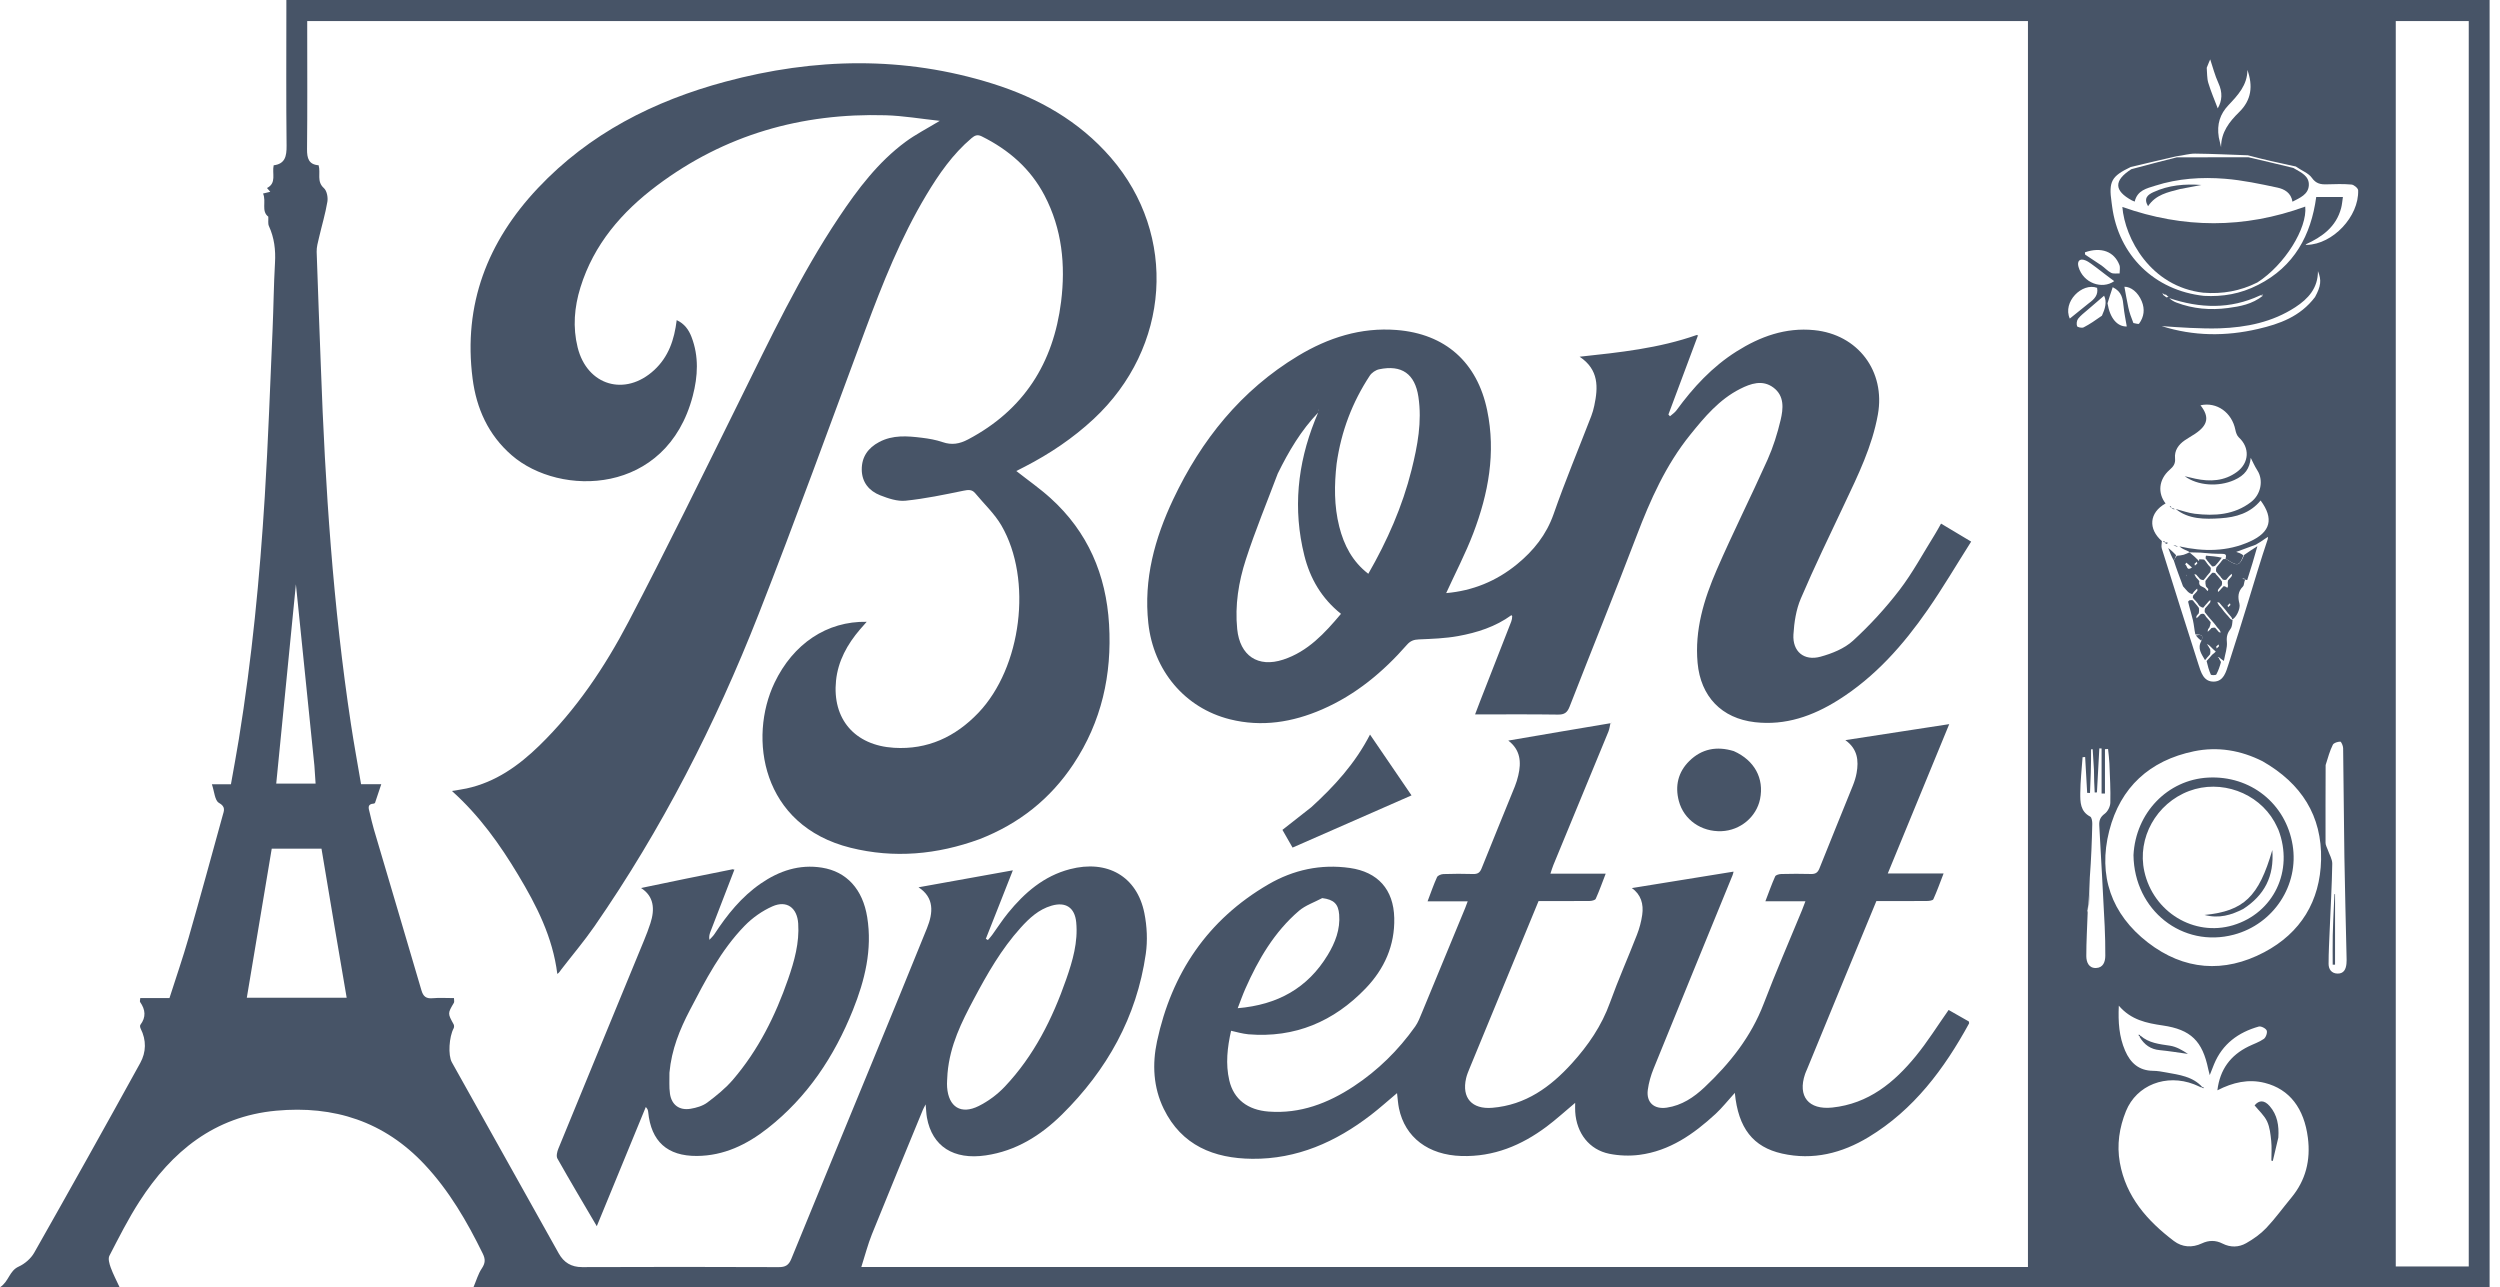 <svg width="134" height="69" viewBox="0 0 134 69" fill="none" xmlns="http://www.w3.org/2000/svg">
<g clip-path="url(#clip0_304_9634)">
<path d="M133.443 50.853C133.443 56.919 133.443 62.94 133.443 68.995C97.429 68.995 61.446 68.995 25.378 68.995C25.529 68.643 25.627 68.283 25.824 67.989C26.013 67.706 26.026 67.498 25.876 67.193C25.033 65.473 24.081 63.83 22.761 62.421C20.594 60.107 17.901 59.245 14.796 59.534C11.492 59.843 9.207 61.715 7.481 64.388C6.878 65.321 6.375 66.321 5.864 67.309C5.783 67.467 5.863 67.741 5.934 67.938C6.059 68.285 6.235 68.615 6.412 69C4.274 69 2.21 69 0 69C0.485 68.677 0.489 68.121 1.003 67.889C1.328 67.742 1.657 67.457 1.832 67.148C3.748 63.769 5.643 60.377 7.518 56.974C7.836 56.397 7.853 55.754 7.54 55.135C7.511 55.077 7.492 54.973 7.524 54.932C7.838 54.518 7.797 54.118 7.511 53.711C7.484 53.674 7.513 53.598 7.518 53.498C8.059 53.498 8.597 53.498 9.083 53.498C9.437 52.389 9.801 51.341 10.106 50.276C10.733 48.093 11.331 45.902 11.934 43.713C12.004 43.46 12.116 43.246 11.733 43.032C11.51 42.906 11.489 42.418 11.357 42.037C11.737 42.037 12.026 42.037 12.378 42.037C12.523 41.214 12.674 40.414 12.804 39.61C13.502 35.304 13.923 30.966 14.192 26.615C14.376 23.628 14.48 20.636 14.611 17.645C14.663 16.458 14.671 15.268 14.74 14.082C14.78 13.393 14.701 12.744 14.413 12.115C14.354 11.985 14.391 11.811 14.381 11.613C13.988 11.32 14.286 10.801 14.1 10.373C14.246 10.338 14.351 10.313 14.487 10.28C14.426 10.21 14.375 10.152 14.311 10.078C14.84 9.809 14.571 9.305 14.669 8.86C15.275 8.786 15.367 8.381 15.361 7.816C15.333 5.377 15.349 2.939 15.349 0.5C15.349 0.341 15.349 0.182 15.349 0C54.719 0 94.054 0 133.443 0C133.443 16.941 133.443 33.875 133.443 50.853ZM116.125 15.942C116.162 15.932 116.198 15.922 116.234 15.912C116.2 15.889 116.167 15.867 116.1 15.796C116.044 15.791 115.987 15.786 115.948 15.738C115.931 15.729 115.913 15.721 115.895 15.713C115.91 15.733 115.925 15.753 115.958 15.819C115.998 15.845 116.039 15.872 116.125 15.942ZM119.292 29.964C119.292 29.964 119.295 29.964 119.295 29.918C119.364 29.705 119.251 29.685 119.075 29.685C118.726 29.686 118.377 29.665 117.947 29.62C117.751 29.617 117.555 29.613 117.356 29.606C117.356 29.606 117.351 29.606 117.311 29.559C117.122 29.479 116.934 29.4 116.816 29.286C118.103 29.573 119.379 29.578 120.598 29.024C121.717 28.517 121.887 27.799 121.169 26.826C120.616 27.505 119.846 27.726 119.027 27.779C118.169 27.836 117.304 27.84 116.617 27.28C116.957 27.368 117.292 27.496 117.637 27.537C118.707 27.664 119.753 27.601 120.653 26.911C121.195 26.495 121.328 25.735 120.998 25.22C120.84 24.974 120.724 24.702 120.64 24.539C120.578 25.121 120.339 25.472 119.751 25.733C118.91 26.107 117.794 26.037 117.101 25.525C117.336 25.58 117.504 25.622 117.672 25.659C118.462 25.828 119.226 25.789 119.899 25.296C120.568 24.806 120.594 23.987 120.003 23.447C119.902 23.354 119.845 23.186 119.817 23.044C119.632 22.109 118.819 21.529 117.946 21.723C118.435 22.346 118.352 22.786 117.654 23.253C117.471 23.375 117.277 23.48 117.097 23.605C116.764 23.836 116.542 24.151 116.582 24.564C116.61 24.853 116.495 25.005 116.292 25.183C115.694 25.708 115.65 26.44 116.075 26.984C115.189 27.48 115.132 28.352 115.877 29.003C115.873 29.133 115.834 29.274 115.87 29.392C116.517 31.461 117.17 33.529 117.831 35.594C117.97 36.026 118.104 36.55 118.667 36.534C119.198 36.519 119.318 36.001 119.453 35.587C119.815 34.472 120.163 33.353 120.507 32.232C120.846 31.127 121.173 30.018 121.553 28.893C121.557 28.853 121.561 28.814 121.565 28.775C121.523 28.799 121.482 28.824 121.395 28.884C121.254 28.983 121.113 29.082 120.909 29.195C120.55 29.328 120.19 29.46 119.86 29.582C119.977 29.619 120.119 29.663 120.249 29.769C120.041 30.329 119.938 30.362 119.393 30.007C119.359 29.992 119.325 29.976 119.292 29.964ZM120.486 8.324C119.544 8.291 118.601 8.244 117.659 8.234C117.351 8.231 117.042 8.328 116.656 8.377C115.859 8.56 115.061 8.744 114.203 8.953C113.171 9.447 113.02 9.727 113.18 10.841C113.191 10.914 113.2 10.986 113.209 11.059C113.552 13.678 115.474 15.573 118.134 15.859C119.129 15.913 120.082 15.758 121.035 15.27C122.972 14.288 123.871 12.611 124.15 10.558C124.647 10.558 125.094 10.558 125.58 10.558C125.546 10.779 125.533 10.968 125.486 11.148C125.221 12.165 124.456 12.704 123.584 13.1L123.6 13.126C123.6 13.126 123.572 13.105 123.649 13.126C125.035 13.092 126.444 11.61 126.397 10.2C126.393 10.089 126.174 9.904 126.042 9.892C125.606 9.853 125.164 9.866 124.725 9.88C124.392 9.891 124.14 9.852 123.913 9.528C123.736 9.276 123.375 9.154 123.056 8.924C122.215 8.743 121.375 8.563 120.486 8.324ZM111.988 47.686C111.968 48.039 111.948 48.391 111.895 48.763C111.88 48.788 111.881 48.812 111.899 48.916C111.872 49.693 111.826 50.469 111.826 51.246C111.827 51.561 111.952 51.898 112.347 51.885C112.727 51.872 112.843 51.56 112.844 51.225C112.844 50.698 112.838 50.17 112.811 49.643C112.721 47.843 112.622 46.043 112.521 44.243C112.506 43.973 112.576 43.79 112.814 43.615C112.976 43.496 113.109 43.229 113.114 43.025C113.132 42.324 113.092 41.621 113.064 40.92C113.054 40.661 113.017 40.404 112.992 40.145C112.937 40.149 112.881 40.152 112.826 40.156C112.826 40.949 112.826 41.741 112.826 42.534C112.766 42.534 112.706 42.533 112.645 42.533C112.645 41.728 112.645 40.922 112.645 40.117C112.605 40.116 112.564 40.116 112.524 40.115C112.481 40.901 112.439 41.687 112.396 42.473C112.356 42.474 112.316 42.475 112.275 42.477C112.256 42.097 112.237 41.718 112.236 41.258C112.213 40.891 112.19 40.525 112.167 40.158C112.138 40.161 112.109 40.163 112.081 40.165C112.081 40.556 112.081 40.946 112.066 41.416C112.052 41.779 112.038 42.141 112.024 42.504C111.973 42.501 111.923 42.499 111.872 42.496C111.836 41.856 111.8 41.216 111.764 40.575C111.718 40.579 111.672 40.583 111.626 40.587C111.582 41.228 111.507 41.869 111.503 42.511C111.499 42.986 111.499 43.491 112.035 43.77C112.119 43.814 112.149 44.03 112.146 44.164C112.125 45.102 112.089 46.039 112.014 47.031C112.005 47.223 111.996 47.414 111.988 47.686ZM121.132 15.838C119.536 16.584 117.918 16.533 116.271 15.979C116.39 16.089 116.519 16.165 116.657 16.218C117.55 16.557 118.474 16.635 119.416 16.51C120.069 16.424 120.714 16.309 121.293 15.851C121.295 15.827 121.297 15.804 121.299 15.78C121.264 15.793 121.229 15.806 121.132 15.838ZM117.96 58.276C117.84 58.223 117.722 58.164 117.599 58.117C116.108 57.544 114.523 58.154 113.953 59.554C113.595 60.436 113.454 61.365 113.623 62.315C113.951 64.152 115.099 65.44 116.521 66.518C116.964 66.854 117.496 66.893 118.024 66.644C118.39 66.472 118.76 66.468 119.126 66.655C119.552 66.873 119.999 66.86 120.394 66.635C120.783 66.415 121.164 66.145 121.47 65.823C121.953 65.313 122.367 64.738 122.816 64.195C123.591 63.258 123.854 62.19 123.703 60.989C123.503 59.409 122.721 58.379 121.395 58.044C120.513 57.821 119.682 58.015 118.852 58.441C118.986 57.325 119.552 56.567 120.516 56.092C120.792 55.956 121.093 55.859 121.341 55.685C121.452 55.607 121.542 55.351 121.495 55.235C121.448 55.121 121.19 54.989 121.07 55.023C119.973 55.333 119.122 55.955 118.673 57.043C118.601 57.219 118.533 57.397 118.442 57.627C118.404 57.477 118.379 57.393 118.362 57.307C118.052 55.802 117.434 55.185 115.921 54.965C115.055 54.838 114.224 54.671 113.568 53.904C113.528 54.795 113.585 55.572 113.905 56.314C114.19 56.975 114.646 57.389 115.409 57.396C115.642 57.397 115.876 57.441 116.107 57.483C116.809 57.612 117.532 57.696 118.046 58.271C118.046 58.271 118.022 58.295 117.96 58.276ZM103.382 67.91C105.154 67.91 106.925 67.91 108.698 67.91C108.698 45.606 108.698 23.36 108.698 1.13C77.942 1.13 47.219 1.13 16.467 1.13C16.467 1.326 16.467 1.486 16.467 1.646C16.467 3.762 16.48 5.877 16.457 7.993C16.451 8.488 16.553 8.821 17.078 8.858C17.198 9.281 16.959 9.725 17.36 10.082C17.52 10.224 17.587 10.578 17.548 10.811C17.44 11.457 17.249 12.089 17.101 12.728C17.042 12.982 16.965 13.243 16.973 13.498C17.038 15.566 17.125 17.633 17.2 19.7C17.43 26.098 17.851 32.479 18.811 38.815C18.972 39.882 19.169 40.943 19.353 42.033C19.725 42.033 20.043 42.033 20.436 42.033C20.313 42.403 20.21 42.717 20.103 43.03C20.096 43.05 20.058 43.072 20.034 43.073C19.663 43.095 19.761 43.335 19.813 43.549C19.885 43.849 19.951 44.15 20.038 44.445C20.888 47.325 21.745 50.203 22.59 53.084C22.683 53.403 22.835 53.535 23.177 53.505C23.554 53.472 23.935 53.498 24.333 53.498C24.333 53.611 24.36 53.698 24.329 53.75C23.991 54.32 23.991 54.317 24.316 54.906C24.346 54.96 24.346 55.06 24.317 55.114C24.07 55.572 24.007 56.558 24.22 56.939C26.128 60.357 28.036 63.774 29.951 67.188C30.22 67.666 30.616 67.919 31.204 67.917C34.715 67.902 38.226 67.904 41.736 67.918C42.096 67.92 42.275 67.818 42.414 67.477C43.842 63.977 45.288 60.486 46.726 56.99C47.718 54.579 48.711 52.168 49.687 49.75C50.023 48.917 50.084 48.112 49.232 47.559C50.917 47.255 52.609 46.951 54.289 46.649C54.074 47.195 53.831 47.815 53.586 48.435C53.338 49.064 53.089 49.693 52.84 50.322C52.877 50.343 52.914 50.365 52.951 50.387C53.028 50.296 53.111 50.209 53.181 50.112C53.465 49.721 53.726 49.31 54.031 48.936C54.917 47.849 55.946 46.954 57.347 46.588C59.349 46.065 60.944 46.972 61.338 48.942C61.479 49.649 61.517 50.415 61.414 51.127C60.928 54.516 59.333 57.358 56.917 59.743C55.782 60.862 54.46 61.692 52.834 61.929C51.115 62.181 49.965 61.449 49.684 59.906C49.647 59.698 49.642 59.485 49.615 59.195C49.542 59.337 49.498 59.408 49.467 59.485C48.554 61.706 47.634 63.925 46.736 66.153C46.516 66.7 46.37 67.277 46.167 67.91C65.283 67.91 84.288 67.91 103.382 67.91ZM132.325 35.207C132.325 23.854 132.325 12.502 132.325 1.129C130.998 1.129 129.703 1.129 128.413 1.129C128.413 23.4 128.413 45.633 128.413 67.882C129.723 67.882 131.008 67.882 132.325 67.882C132.325 57.001 132.325 46.148 132.325 35.207ZM121.273 40.803C120.108 40.217 118.877 40.005 117.599 40.268C115.224 40.759 113.652 42.196 113.055 44.531C112.442 46.932 113.167 49.003 115.127 50.519C117.057 52.01 119.207 52.179 121.364 51.038C123.32 50.003 124.359 48.301 124.41 46.083C124.464 43.725 123.357 41.996 121.273 40.803ZM50.787 57.529C50.778 57.778 50.746 58.029 50.765 58.276C50.844 59.335 51.509 59.758 52.46 59.282C52.973 59.026 53.465 58.66 53.859 58.242C55.418 56.593 56.412 54.605 57.152 52.481C57.495 51.497 57.788 50.495 57.685 49.431C57.608 48.645 57.122 48.324 56.365 48.544C55.673 48.744 55.169 49.216 54.704 49.731C53.673 50.873 52.917 52.197 52.2 53.547C51.544 54.78 50.917 56.022 50.787 57.529ZM17.93 49.655C17.698 48.269 17.465 46.883 17.232 45.489C16.333 45.489 15.47 45.489 14.565 45.489C14.12 48.148 13.677 50.802 13.229 53.48C15.03 53.48 16.787 53.48 18.582 53.48C18.366 52.214 18.154 50.973 17.93 49.655ZM16.851 41.031C16.513 37.724 16.176 34.416 15.86 31.318C15.522 34.739 15.165 38.363 14.806 42.001C15.553 42.001 16.222 42.001 16.916 42.001C16.896 41.688 16.877 41.4 16.851 41.031ZM124.654 41.007C124.65 42.398 124.644 43.788 124.649 45.179C124.649 45.3 124.724 45.421 124.765 45.542C124.85 45.794 125.013 46.048 125.009 46.299C124.989 47.471 124.922 48.642 124.873 49.814C124.848 50.429 124.812 51.045 124.812 51.66C124.812 51.948 124.965 52.177 125.291 52.184C125.629 52.191 125.738 51.952 125.769 51.665C125.784 51.535 125.778 51.401 125.775 51.269C125.736 49.481 125.687 47.693 125.659 45.905C125.629 43.969 125.621 42.033 125.592 40.098C125.59 39.975 125.491 39.752 125.439 39.752C125.301 39.754 125.091 39.816 125.04 39.919C124.88 40.24 124.781 40.591 124.654 41.007ZM124.085 15.923C124.402 15.341 124.441 15.019 124.242 14.531C124.243 15.447 123.717 16.018 123.027 16.468C121.796 17.27 120.41 17.549 118.969 17.599C118.441 17.617 117.912 17.596 117.384 17.575C116.877 17.555 116.371 17.512 115.864 17.479C117.574 18.023 119.3 18.035 121.03 17.632C122.187 17.363 123.288 16.974 124.085 15.923ZM118.927 7.361C118.968 7.539 119.008 7.716 119.049 7.894C119.049 7.085 119.496 6.521 120.018 6.01C120.687 5.356 120.763 4.6 120.461 3.749C120.458 4.565 119.949 5.103 119.444 5.638C119 6.107 118.813 6.65 118.927 7.361ZM112.963 16.256C113.094 17.069 113.494 17.513 113.995 17.5C113.936 17.145 113.858 16.782 113.822 16.414C113.782 16.015 113.739 15.635 113.241 15.393C113.146 15.679 113.061 15.933 112.963 16.256ZM111.969 16.247C112.249 16.043 112.479 15.814 112.405 15.428C111.598 15.131 110.54 16.186 110.941 17.076C111.258 16.819 111.587 16.552 111.969 16.247ZM112.664 16.921C112.833 16.552 112.944 16.181 112.779 15.85C112.474 16.111 112.181 16.359 111.893 16.611C111.718 16.763 111.525 16.904 111.386 17.085C111.312 17.181 111.29 17.367 111.331 17.482C111.352 17.542 111.591 17.593 111.68 17.548C112.007 17.38 112.313 17.17 112.664 16.921ZM111.753 13.524C111.76 13.569 111.75 13.639 111.775 13.656C112.06 13.851 112.355 14.031 112.639 14.228C112.817 14.352 112.966 14.528 113.157 14.624C113.282 14.687 113.458 14.649 113.611 14.656C113.61 14.504 113.651 14.336 113.6 14.203C113.322 13.486 112.63 13.218 111.753 13.524ZM112.379 14.353C112.176 14.216 111.989 14.037 111.766 13.951C111.466 13.835 111.32 14.002 111.409 14.309C111.658 15.172 112.671 15.532 113.322 15.069C113.036 14.856 112.73 14.627 112.379 14.353ZM114.349 17.314C114.455 17.328 114.625 17.39 114.655 17.348C114.924 16.98 114.972 16.572 114.797 16.147C114.594 15.655 114.213 15.368 113.868 15.369C113.936 15.732 113.997 16.112 114.08 16.488C114.138 16.751 114.226 17.007 114.349 17.314ZM118.281 3.632C118.306 3.902 118.288 4.185 118.364 4.44C118.505 4.909 118.702 5.362 118.871 5.809C119.108 5.401 119.138 4.954 118.908 4.456C118.716 4.039 118.603 3.586 118.467 3.183C118.435 3.256 118.367 3.41 118.281 3.632Z" fill="#475467"/>
<path d="M119.424 30.029C119.939 30.362 120.042 30.329 120.29 29.743C120.544 29.569 120.758 29.421 120.997 29.275C120.832 29.882 120.643 30.486 120.45 31.09C120.448 31.095 120.398 31.084 120.354 31.067C120.32 31.028 120.295 31.016 120.257 30.993C120.23 30.98 120.209 30.995 120.187 31.01C120.215 31.009 120.242 31.009 120.267 31.049C120.302 31.081 120.34 31.074 120.337 31.074C120.273 31.203 120.293 31.364 120.222 31.435C119.947 31.71 119.942 32.008 120.034 32.357C120.105 32.63 119.84 33.138 119.647 33.2C119.645 33.149 119.625 33.119 119.595 33.072C119.569 33.033 119.551 33.014 119.516 32.977C119.467 32.923 119.433 32.889 119.388 32.824C119.309 32.715 119.241 32.637 119.158 32.539C119.11 32.486 119.075 32.452 119.035 32.397C119.006 32.358 118.982 32.341 118.947 32.299C118.905 32.278 118.874 32.283 118.844 32.288C118.863 32.319 118.882 32.35 118.909 32.4C118.931 32.442 118.949 32.462 118.984 32.499C119.033 32.553 119.069 32.585 119.11 32.651C119.186 32.762 119.258 32.84 119.344 32.938C119.393 32.99 119.428 33.022 119.468 33.077C119.496 33.116 119.519 33.134 119.55 33.174C119.585 33.202 119.613 33.207 119.666 33.234C119.65 33.408 119.644 33.588 119.556 33.706C119.395 33.922 119.331 34.113 119.36 34.402C119.392 34.721 119.265 35.056 119.2 35.427C119.059 35.329 119.001 35.289 118.933 35.222C118.904 35.213 118.885 35.231 118.866 35.248C118.894 35.244 118.922 35.24 118.928 35.262C118.953 35.361 119.053 35.448 119.039 35.504C118.981 35.727 118.902 35.949 118.794 36.152C118.769 36.198 118.518 36.197 118.501 36.16C118.397 35.928 118.33 35.678 118.273 35.43C118.308 35.4 118.321 35.375 118.357 35.339C118.407 35.29 118.435 35.251 118.48 35.198C118.515 35.161 118.529 35.136 118.569 35.096C118.657 35.03 118.712 34.977 118.766 34.924C118.683 34.852 118.6 34.779 118.508 34.681C118.469 34.639 118.44 34.623 118.407 34.585C118.364 34.551 118.325 34.538 118.286 34.526C118.315 34.56 118.344 34.594 118.379 34.655C118.405 34.71 118.426 34.739 118.464 34.794C118.482 34.899 118.482 34.977 118.462 35.065C118.429 35.1 118.416 35.126 118.381 35.162C118.33 35.211 118.302 35.25 118.259 35.302C118.227 35.333 118.218 35.356 118.189 35.384C118.007 35.062 117.756 34.754 118 34.345C118.142 33.978 117.895 34.025 117.671 34.005C117.613 33.738 117.596 33.484 117.54 33.24C117.463 32.907 117.357 32.582 117.282 32.246C117.301 32.238 117.319 32.202 117.341 32.182C117.42 32.161 117.476 32.158 117.536 32.18C117.564 32.223 117.588 32.242 117.617 32.283C117.645 32.323 117.668 32.34 117.697 32.379C117.726 32.418 117.748 32.436 117.778 32.474C117.805 32.516 117.825 32.537 117.861 32.587C117.876 32.7 117.876 32.782 117.854 32.874C117.804 32.923 117.777 32.963 117.73 33.024C117.72 33.076 117.728 33.107 117.737 33.139C117.761 33.113 117.786 33.087 117.832 33.051C117.883 33.004 117.913 32.966 117.962 32.912C118.032 32.894 118.081 32.891 118.136 32.91C118.163 32.951 118.185 32.97 118.214 33.009C118.234 33.056 118.253 33.077 118.292 33.115C118.366 33.2 118.426 33.263 118.494 33.356C118.482 33.462 118.462 33.538 118.428 33.628C118.396 33.664 118.382 33.687 118.355 33.723C118.336 33.777 118.334 33.82 118.333 33.863C118.365 33.831 118.397 33.8 118.45 33.759C118.484 33.725 118.497 33.7 118.532 33.665C118.606 33.645 118.659 33.633 118.724 33.643C118.773 33.697 118.809 33.729 118.849 33.784C118.878 33.823 118.901 33.84 118.936 33.883C118.977 33.904 119.007 33.9 119.036 33.896C119.019 33.864 119.001 33.833 118.974 33.782C118.949 33.74 118.929 33.72 118.893 33.683C118.847 33.629 118.813 33.597 118.774 33.531C118.696 33.422 118.623 33.346 118.536 33.247C118.461 33.16 118.4 33.096 118.335 33.011C118.307 32.971 118.285 32.953 118.256 32.913C118.226 32.873 118.204 32.854 118.174 32.809C118.167 32.731 118.167 32.678 118.188 32.616C118.222 32.582 118.235 32.556 118.271 32.52C118.32 32.471 118.348 32.431 118.391 32.378C118.428 32.344 118.443 32.32 118.472 32.273C118.485 32.222 118.477 32.191 118.469 32.16C118.445 32.185 118.42 32.211 118.375 32.245C118.341 32.279 118.328 32.306 118.293 32.342C118.242 32.391 118.214 32.43 118.169 32.483C118.134 32.52 118.121 32.545 118.089 32.577C118.01 32.554 117.956 32.528 117.895 32.48C117.867 32.439 117.845 32.42 117.817 32.38C117.798 32.333 117.779 32.312 117.743 32.279C117.717 32.239 117.699 32.22 117.663 32.183C117.612 32.13 117.575 32.098 117.538 32.04C117.538 31.98 117.538 31.945 117.56 31.906C117.598 31.875 117.613 31.849 117.651 31.812C117.703 31.762 117.732 31.722 117.779 31.661C117.786 31.609 117.776 31.579 117.766 31.549C117.743 31.574 117.719 31.599 117.674 31.634C117.622 31.683 117.593 31.722 117.55 31.777C117.536 31.794 117.528 31.837 117.494 31.844C117.402 31.818 117.344 31.785 117.28 31.727C117.187 31.621 117.101 31.539 117.01 31.425C116.833 30.945 116.66 30.497 116.514 30.038C116.577 29.947 116.613 29.866 116.677 29.79C116.817 29.776 116.934 29.767 117.044 29.735C117.15 29.704 117.25 29.65 117.352 29.607C117.352 29.607 117.356 29.606 117.381 29.63C117.537 29.759 117.668 29.864 117.8 30.003C117.823 30.047 117.844 30.056 117.866 30.066C117.874 30.031 117.882 29.996 117.887 29.96C117.884 29.959 117.882 29.965 117.913 29.979C118.008 29.986 118.072 29.98 118.142 29.995C118.171 30.034 118.195 30.051 118.226 30.093C118.275 30.169 118.318 30.222 118.374 30.294C118.423 30.346 118.458 30.378 118.5 30.441C118.5 30.534 118.494 30.595 118.466 30.666C118.417 30.715 118.39 30.754 118.346 30.807C118.31 30.841 118.294 30.865 118.264 30.907C118.206 30.979 118.169 31.035 118.106 31.096C118.033 31.088 117.986 31.075 117.926 31.041C117.878 30.986 117.843 30.952 117.802 30.897C117.773 30.859 117.749 30.842 117.715 30.799C117.675 30.777 117.645 30.781 117.616 30.785C117.634 30.816 117.653 30.846 117.679 30.896C117.701 30.941 117.719 30.962 117.756 30.999C117.804 31.052 117.839 31.084 117.886 31.152C117.823 31.441 118.06 31.425 118.192 31.532C118.24 31.585 118.275 31.619 118.321 31.677C118.348 31.666 118.363 31.628 118.365 31.571C118.317 31.517 118.281 31.484 118.238 31.426C118.216 31.318 118.203 31.237 118.21 31.139C118.268 31.064 118.305 31.007 118.363 30.94C118.397 30.906 118.41 30.879 118.445 30.843C118.496 30.794 118.525 30.754 118.574 30.703C118.639 30.694 118.684 30.697 118.737 30.72C118.759 30.765 118.778 30.786 118.814 30.824C118.862 30.877 118.897 30.909 118.937 30.963C118.966 31.002 118.989 31.02 119.018 31.059C119.045 31.1 119.067 31.119 119.097 31.166C119.107 31.25 119.107 31.307 119.086 31.373C119.035 31.421 119.007 31.46 118.963 31.514C118.928 31.55 118.914 31.575 118.884 31.621C118.871 31.671 118.88 31.702 118.889 31.734C118.913 31.707 118.936 31.681 118.981 31.646C119.015 31.612 119.028 31.586 119.064 31.551C119.116 31.502 119.145 31.463 119.195 31.415C119.266 31.429 119.316 31.452 119.378 31.502C119.405 31.49 119.421 31.453 119.42 31.389C119.401 31.283 119.4 31.203 119.419 31.114C119.453 31.081 119.466 31.055 119.502 31.019C119.554 30.969 119.583 30.929 119.629 30.867C119.637 30.816 119.627 30.786 119.618 30.756C119.594 30.781 119.571 30.806 119.525 30.841C119.472 30.891 119.442 30.93 119.398 30.984C119.366 31.019 119.352 31.043 119.318 31.081C119.244 31.09 119.194 31.087 119.137 31.063C119.117 31.015 119.095 30.997 119.058 30.967C119.036 30.921 119.017 30.9 118.981 30.862C118.933 30.809 118.898 30.777 118.858 30.723C118.83 30.684 118.807 30.666 118.778 30.62C118.775 30.533 118.778 30.475 118.805 30.405C118.882 30.321 118.936 30.251 119.009 30.164C119.065 30.091 119.101 30.035 119.164 29.971C119.226 29.963 119.261 29.964 119.296 29.964C119.296 29.964 119.293 29.964 119.311 29.965C119.361 29.987 119.393 30.008 119.424 30.029ZM119.551 32.428C119.543 32.397 119.534 32.365 119.526 32.333C119.501 32.359 119.477 32.386 119.401 32.445C119.407 32.48 119.414 32.514 119.421 32.549C119.449 32.521 119.478 32.493 119.551 32.428ZM117.624 30.22C117.632 30.252 117.639 30.284 117.647 30.316C117.673 30.291 117.699 30.266 117.774 30.209C117.768 30.175 117.762 30.14 117.756 30.105C117.725 30.13 117.694 30.154 117.624 30.22ZM118.788 34.655C118.797 34.69 118.805 34.725 118.813 34.76C118.844 34.733 118.876 34.706 118.942 34.635C118.932 34.604 118.922 34.573 118.912 34.542C118.887 34.568 118.863 34.593 118.788 34.655ZM117.491 30.419C117.391 30.332 117.29 30.245 117.19 30.158C117.167 30.189 117.144 30.22 117.122 30.251C117.249 30.313 117.188 30.627 117.491 30.419ZM117.195 30.887C117.19 30.858 117.185 30.83 117.179 30.801C117.172 30.83 117.166 30.858 117.195 30.887Z" fill="#475467"/>
<path d="M111.988 47.646C111.986 47.969 111.986 48.331 111.957 48.719C111.949 48.391 111.969 48.039 111.988 47.646Z" fill="#475467"/>
<path d="M119.409 30.018C119.392 30.008 119.361 29.987 119.311 29.963C119.326 29.976 119.359 29.992 119.409 30.018Z" fill="#475467"/>
<path d="M123.575 13.109C123.572 13.105 123.6 13.126 123.6 13.126C123.6 13.126 123.584 13.1 123.577 13.111C123.57 13.122 123.578 13.114 123.575 13.109Z" fill="#475467"/>
<path d="M121.205 15.831C121.229 15.806 121.264 15.793 121.299 15.78C121.297 15.804 121.295 15.827 121.267 15.858C121.24 15.865 121.217 15.842 121.205 15.831Z" fill="#475467"/>
<path d="M52.504 44.979C50.222 45.812 47.916 46.019 45.591 45.44C40.801 44.248 40.106 39.541 41.516 36.594C42.516 34.504 44.325 33.287 46.455 33.329C46.315 33.488 46.205 33.61 46.098 33.735C45.416 34.532 44.919 35.426 44.811 36.481C44.6 38.541 45.817 39.953 47.918 40.082C49.72 40.193 51.209 39.496 52.439 38.209C54.755 35.785 55.358 31.066 53.677 28.168C53.308 27.533 52.745 27.01 52.271 26.437C52.098 26.229 51.904 26.249 51.645 26.302C50.615 26.514 49.581 26.731 48.538 26.838C48.098 26.883 47.61 26.716 47.181 26.549C46.58 26.314 46.195 25.847 46.19 25.17C46.185 24.492 46.527 24.008 47.124 23.692C47.856 23.304 48.632 23.368 49.406 23.463C49.784 23.509 50.167 23.575 50.524 23.698C51.018 23.868 51.433 23.794 51.893 23.551C54.873 21.977 56.464 19.466 56.874 16.175C57.12 14.203 56.927 12.275 55.989 10.481C55.234 9.036 54.064 8.025 52.617 7.307C52.389 7.194 52.246 7.26 52.075 7.405C51.063 8.263 50.32 9.335 49.647 10.459C48.285 12.733 47.31 15.181 46.39 17.656C44.495 22.751 42.646 27.866 40.66 32.925C38.344 38.822 35.47 44.444 31.853 49.664C31.302 50.459 30.673 51.199 30.082 51.967C30.02 52.048 29.972 52.141 29.872 52.203C29.625 50.222 28.757 48.533 27.775 46.896C26.799 45.269 25.705 43.727 24.223 42.396C24.52 42.346 24.767 42.313 25.01 42.261C26.558 41.926 27.793 41.048 28.901 39.971C30.89 38.036 32.42 35.749 33.695 33.315C35.733 29.422 37.663 25.471 39.612 21.532C41.276 18.168 42.878 14.77 44.971 11.64C45.978 10.134 47.065 8.689 48.539 7.6C49.076 7.204 49.68 6.897 50.372 6.477C49.351 6.368 48.411 6.205 47.467 6.178C42.966 6.05 38.845 7.222 35.22 9.941C33.329 11.359 31.825 13.097 31.11 15.409C30.784 16.463 30.693 17.535 30.962 18.622C31.47 20.672 33.511 21.274 35.067 19.835C35.832 19.126 36.144 18.214 36.271 17.159C36.691 17.353 36.916 17.676 37.064 18.058C37.466 19.102 37.408 20.166 37.133 21.218C35.736 26.564 30.013 26.653 27.421 24.396C26.173 23.309 25.537 21.898 25.331 20.294C24.821 16.323 26.129 12.95 28.831 10.084C31.589 7.159 35.042 5.408 38.877 4.378C43.655 3.095 48.444 2.991 53.204 4.484C55.653 5.252 57.838 6.483 59.541 8.449C63.138 12.603 62.732 18.634 58.614 22.463C57.51 23.489 56.271 24.321 54.934 25.011C54.783 25.089 54.631 25.166 54.474 25.246C55.103 25.741 55.74 26.185 56.311 26.702C58.308 28.509 59.288 30.802 59.446 33.465C59.606 36.164 59.044 38.684 57.536 40.957C56.297 42.824 54.622 44.153 52.504 44.979Z" fill="#475467"/>
<path d="M81.018 32.968C80.162 33.595 79.173 33.908 78.153 34.094C77.464 34.219 76.755 34.242 76.053 34.272C75.781 34.283 75.596 34.35 75.414 34.558C74.133 36.02 72.665 37.243 70.867 38.024C69.278 38.714 67.632 38.981 65.929 38.556C63.5 37.949 61.826 35.938 61.55 33.401C61.292 31.041 61.895 28.857 62.885 26.762C64.391 23.577 66.524 20.915 69.577 19.074C71.193 18.1 72.941 17.538 74.852 17.687C77.471 17.891 79.178 19.419 79.712 21.991C80.186 24.272 79.777 26.462 78.965 28.589C78.548 29.679 78.004 30.721 77.515 31.79C78.919 31.669 80.199 31.157 81.314 30.242C82.2 29.516 82.885 28.665 83.276 27.548C83.894 25.779 84.618 24.047 85.293 22.298C85.361 22.122 85.412 21.936 85.452 21.751C85.664 20.761 85.706 19.815 84.668 19.12C86.826 18.888 88.91 18.671 90.941 17.957C90.985 17.961 91.009 17.984 91.009 17.984C90.553 19.203 90.097 20.423 89.642 21.643C89.57 21.835 89.499 22.026 89.427 22.218C89.455 22.249 89.483 22.281 89.511 22.312C89.628 22.207 89.768 22.118 89.859 21.994C90.757 20.762 91.778 19.657 93.078 18.837C94.347 18.036 95.703 17.544 97.237 17.695C99.583 17.925 101.072 19.896 100.654 22.221C100.347 23.93 99.592 25.47 98.859 27.02C98.065 28.702 97.252 30.376 96.522 32.086C96.27 32.677 96.167 33.359 96.128 34.008C96.073 34.919 96.693 35.441 97.576 35.2C98.195 35.031 98.86 34.764 99.322 34.341C100.225 33.514 101.065 32.599 101.811 31.627C102.521 30.7 103.078 29.655 103.699 28.661C103.814 28.478 103.914 28.286 104.04 28.065C104.563 28.378 105.061 28.676 105.654 29.03C104.868 30.269 104.142 31.504 103.328 32.679C102.015 34.572 100.502 36.286 98.525 37.526C97.166 38.379 95.706 38.896 94.068 38.71C92.275 38.506 91.154 37.328 90.991 35.533C90.83 33.763 91.331 32.123 92.016 30.544C92.879 28.556 93.855 26.618 94.74 24.64C95.043 23.962 95.269 23.24 95.44 22.517C95.585 21.904 95.655 21.222 95.055 20.774C94.468 20.336 93.837 20.558 93.266 20.847C92.151 21.412 91.366 22.349 90.598 23.301C89.291 24.92 88.461 26.783 87.726 28.711C86.558 31.776 85.322 34.816 84.132 37.873C84.004 38.203 83.847 38.308 83.496 38.302C82.044 38.28 80.591 38.293 79.064 38.293C79.166 38.024 79.25 37.799 79.337 37.576C79.892 36.157 80.448 34.739 81.001 33.32C81.038 33.226 81.055 33.124 81.053 33.022C81.04 33.03 81.055 33.041 81.069 33.051C81.052 33.023 81.035 32.996 81.018 32.968ZM68.487 25.385C67.911 26.917 67.282 28.432 66.778 29.987C66.389 31.186 66.186 32.438 66.314 33.718C66.457 35.145 67.424 35.802 68.78 35.356C70.102 34.922 71.002 33.943 71.877 32.902C70.839 32.073 70.22 31.013 69.911 29.769C69.295 27.294 69.543 24.884 70.481 22.529C70.537 22.391 70.595 22.253 70.652 22.115C69.741 23.066 69.085 24.168 68.487 25.385ZM71.642 24.86C71.515 25.989 71.503 27.115 71.784 28.226C72.035 29.222 72.487 30.098 73.341 30.755C74.363 28.975 75.17 27.144 75.66 25.183C75.98 23.898 76.227 22.602 76.026 21.267C75.842 20.042 75.134 19.538 73.921 19.794C73.736 19.833 73.524 19.978 73.42 20.136C72.49 21.552 71.89 23.099 71.642 24.86ZM70.68 21.951C70.673 21.969 70.667 21.986 70.66 22.004C70.677 21.999 70.695 21.994 70.68 21.951Z" fill="#475467"/>
<path d="M86.319 38.768C86.284 38.918 86.268 39.076 86.21 39.217C85.23 41.602 84.243 43.984 83.26 46.367C83.205 46.499 83.166 46.638 83.103 46.827C84.093 46.827 85.04 46.827 86.066 46.827C85.875 47.32 85.721 47.755 85.532 48.175C85.499 48.249 85.32 48.291 85.207 48.292C84.297 48.301 83.387 48.297 82.467 48.297C81.606 50.384 80.751 52.456 79.897 54.528C79.522 55.436 79.146 56.343 78.774 57.252C78.702 57.428 78.627 57.605 78.584 57.789C78.337 58.85 78.9 59.468 79.987 59.378C81.775 59.228 83.104 58.264 84.256 56.993C85.128 56.031 85.851 54.978 86.297 53.735C86.738 52.509 87.27 51.316 87.742 50.1C87.874 49.762 87.97 49.402 88.022 49.043C88.109 48.455 87.951 47.937 87.465 47.601C89.265 47.31 91.087 47.015 92.917 46.719C92.915 46.729 92.903 46.82 92.869 46.903C91.456 50.361 90.038 53.817 88.633 57.278C88.486 57.641 88.373 58.03 88.322 58.417C88.233 59.093 88.661 59.471 89.34 59.37C90.145 59.251 90.791 58.817 91.362 58.279C92.719 57 93.859 55.571 94.536 53.796C95.178 52.113 95.899 50.46 96.585 48.793C96.644 48.648 96.698 48.5 96.77 48.309C96.052 48.309 95.383 48.309 94.624 48.309C94.81 47.826 94.962 47.392 95.149 46.975C95.184 46.897 95.362 46.85 95.476 46.847C96.004 46.834 96.534 46.831 97.062 46.846C97.301 46.853 97.428 46.781 97.521 46.548C98.11 45.064 98.719 43.588 99.314 42.106C99.401 41.889 99.473 41.662 99.514 41.433C99.633 40.763 99.568 40.141 98.91 39.671C100.789 39.382 102.616 39.1 104.479 38.814C103.394 41.45 102.301 44.107 101.185 46.817C102.186 46.817 103.133 46.817 104.177 46.817C103.981 47.323 103.823 47.769 103.628 48.198C103.596 48.269 103.401 48.292 103.282 48.293C102.387 48.301 101.492 48.297 100.574 48.297C99.999 49.687 99.428 51.064 98.86 52.443C98.19 54.068 97.522 55.694 96.854 57.32C96.82 57.402 96.781 57.481 96.753 57.564C96.341 58.769 96.943 59.499 98.211 59.364C100.152 59.158 101.527 58.028 102.694 56.599C103.322 55.83 103.85 54.98 104.446 54.134C104.786 54.328 105.163 54.542 105.529 54.751C105.536 54.8 105.553 54.835 105.543 54.855C104.208 57.294 102.582 59.482 100.156 60.949C98.728 61.812 97.183 62.205 95.517 61.831C93.972 61.484 93.169 60.476 92.987 58.577C92.594 59.01 92.299 59.389 91.95 59.71C90.779 60.787 89.497 61.689 87.87 61.9C87.342 61.968 86.779 61.947 86.257 61.842C85.183 61.624 84.503 60.739 84.431 59.593C84.422 59.451 84.429 59.308 84.429 59.112C83.883 59.569 83.411 60.003 82.9 60.385C81.549 61.395 80.057 62.014 78.333 61.962C76.559 61.908 75.31 60.967 74.985 59.409C74.932 59.154 74.918 58.891 74.881 58.591C74.391 59.002 73.948 59.403 73.475 59.766C71.601 61.208 69.518 62.136 67.116 62.112C65.067 62.091 63.337 61.4 62.376 59.432C61.814 58.279 61.755 57.039 62.017 55.813C62.8 52.162 64.732 49.292 67.99 47.399C69.33 46.621 70.794 46.302 72.352 46.523C73.856 46.737 74.696 47.676 74.732 49.202C74.768 50.679 74.2 51.933 73.201 52.975C71.493 54.754 69.411 55.644 66.915 55.439C66.755 55.426 66.596 55.389 66.438 55.357C66.295 55.328 66.154 55.29 65.986 55.249C65.786 56.14 65.683 57.023 65.891 57.914C66.127 58.92 66.877 59.499 68.004 59.581C69.693 59.706 71.178 59.137 72.556 58.229C73.857 57.371 74.952 56.292 75.853 55.023C76.011 54.8 76.111 54.532 76.217 54.276C76.992 52.409 77.762 50.54 78.533 48.672C78.576 48.566 78.614 48.458 78.669 48.311C77.948 48.311 77.265 48.311 76.518 48.311C76.695 47.846 76.839 47.422 77.024 47.016C77.065 46.925 77.248 46.854 77.368 46.85C77.896 46.832 78.426 46.83 78.954 46.847C79.195 46.854 79.319 46.783 79.412 46.55C79.998 45.081 80.603 43.619 81.196 42.153C81.273 41.963 81.332 41.765 81.379 41.566C81.549 40.85 81.496 40.191 80.844 39.695C82.666 39.383 84.461 39.075 86.289 38.77C86.322 38.773 86.319 38.768 86.319 38.768ZM70.872 48.138C70.45 48.363 69.971 48.522 69.617 48.826C68.301 49.958 67.445 51.426 66.751 52.995C66.608 53.318 66.491 53.653 66.341 54.04C68.48 53.859 70.09 52.964 71.167 51.186C71.567 50.526 71.843 49.817 71.78 49.023C71.736 48.457 71.5 48.217 70.872 48.138Z" fill="#475467"/>
<path d="M39.355 46.636C38.934 47.728 38.512 48.819 38.091 49.911C38.04 50.043 37.991 50.176 38.023 50.375C38.114 50.274 38.221 50.182 38.294 50.069C38.973 49.029 39.743 48.071 40.776 47.358C41.763 46.678 42.845 46.313 44.055 46.506C45.387 46.718 46.243 47.672 46.482 49.158C46.763 50.9 46.356 52.541 45.717 54.136C44.717 56.628 43.272 58.812 41.137 60.484C40.03 61.35 38.801 61.95 37.355 61.959C35.765 61.969 34.897 61.179 34.743 59.602C34.734 59.52 34.716 59.438 34.615 59.335C33.748 61.443 32.881 63.552 31.988 65.724C31.257 64.477 30.552 63.295 29.877 62.097C29.805 61.969 29.862 61.73 29.927 61.571C31.454 57.844 32.991 54.121 34.524 50.396C34.647 50.099 34.762 49.797 34.861 49.491C35.111 48.725 35.051 48.039 34.359 47.597C35.965 47.262 37.598 46.922 39.277 46.591C39.334 46.613 39.345 46.624 39.355 46.636ZM35.882 57.496C35.889 57.876 35.855 58.261 35.911 58.632C36.002 59.228 36.419 59.53 37.015 59.43C37.325 59.378 37.663 59.281 37.909 59.098C38.399 58.732 38.886 58.337 39.282 57.876C40.646 56.286 41.565 54.44 42.246 52.471C42.578 51.512 42.852 50.536 42.784 49.503C42.729 48.657 42.174 48.24 41.404 48.58C40.857 48.821 40.329 49.194 39.911 49.624C38.64 50.932 37.809 52.543 36.975 54.145C36.437 55.178 35.997 56.243 35.882 57.496Z" fill="#475467"/>
<path d="M92.933 40.26C94.044 40.757 94.562 41.72 94.34 42.826C94.146 43.788 93.279 44.512 92.273 44.551C91.192 44.593 90.253 43.943 89.986 42.934C89.771 42.123 89.948 41.38 90.547 40.79C91.208 40.139 92.012 39.977 92.933 40.26Z" fill="#475467"/>
<path d="M70.28 43.271C71.532 42.132 72.64 40.915 73.433 39.373C74.182 40.471 74.907 41.534 75.657 42.633C73.52 43.57 71.409 44.497 69.281 45.431C69.088 45.093 68.914 44.789 68.738 44.481C69.249 44.08 69.752 43.685 70.28 43.271Z" fill="#475467"/>
<path d="M86.326 38.776C86.342 38.761 86.357 38.745 86.371 38.728C86.365 38.75 86.358 38.773 86.336 38.782C86.321 38.768 86.324 38.773 86.326 38.776Z" fill="#475467"/>
<path d="M39.31 46.582C39.329 46.581 39.362 46.598 39.376 46.626C39.346 46.624 39.335 46.613 39.31 46.582Z" fill="#475467"/>
<path d="M90.973 17.95C90.99 17.948 91.02 17.959 91.029 17.977C91.008 17.983 90.984 17.961 90.973 17.95Z" fill="#475467"/>
<path d="M122.119 60.973C122.019 61.418 121.921 61.823 121.822 62.228C121.797 62.222 121.771 62.215 121.746 62.209C121.746 61.86 121.774 61.507 121.738 61.162C121.701 60.803 121.663 60.422 121.514 60.103C121.364 59.785 121.075 59.532 120.846 59.249C121.086 58.958 121.366 58.955 121.655 59.287C122.064 59.757 122.161 60.328 122.119 60.973Z" fill="#475467"/>
<path d="M114.725 55.51C115.179 55.91 115.741 55.964 116.309 56.049C116.656 56.101 116.982 56.295 117.274 56.49C116.768 56.421 116.264 56.335 115.756 56.287C115.278 56.242 114.939 56.004 114.684 55.582C114.7 55.531 114.712 55.52 114.725 55.51Z" fill="#475467"/>
<path d="M118.058 58.259C118.092 58.271 118.115 58.295 118.137 58.319C118.112 58.324 118.086 58.328 118.04 58.314C118.021 58.295 118.045 58.271 118.058 58.259Z" fill="#475467"/>
<path d="M114.668 55.556C114.64 55.533 114.633 55.496 114.625 55.459C114.651 55.46 114.676 55.461 114.714 55.486C114.713 55.521 114.7 55.531 114.668 55.556Z" fill="#475467"/>
<path d="M114.355 45.835C114.469 43.565 116.189 41.794 118.351 41.679C120.625 41.557 122.522 43.072 122.885 45.298C123.236 47.446 121.867 49.531 119.735 50.098C116.986 50.83 114.392 48.794 114.355 45.835ZM122.123 44.477C122.052 44.332 121.988 44.183 121.908 44.043C121.02 42.475 119.03 41.761 117.334 42.399C115.576 43.061 114.542 44.916 114.936 46.706C115.416 48.89 117.604 50.218 119.69 49.593C121.86 48.943 122.963 46.676 122.123 44.477Z" fill="#475467"/>
<path d="M120.994 15.14C120.076 15.6 119.13 15.769 118.097 15.689C115.256 15.365 113.891 12.76 113.758 11.091C117.024 12.253 120.291 12.265 123.561 11.073C123.68 12.225 122.462 14.199 120.994 15.14Z" fill="#475467"/>
<path d="M120.515 8.429C121.328 8.616 122.103 8.805 122.909 8.998C122.95 9.012 122.96 9.024 122.972 9.031C123.34 9.245 123.786 9.438 123.753 9.941C123.72 10.427 123.276 10.603 122.876 10.811C122.804 10.335 122.442 10.134 122.068 10.055C121.141 9.857 120.206 9.658 119.263 9.582C118.004 9.481 116.738 9.563 115.521 9.953C115.075 10.096 114.56 10.195 114.42 10.805C114.368 10.784 114.318 10.768 114.273 10.744C113.308 10.223 113.288 9.677 114.239 9.069C115.057 8.848 115.85 8.642 116.678 8.433C117.968 8.43 119.223 8.431 120.515 8.429Z" fill="#475467"/>
<path d="M116.845 10.134C116.188 10.305 115.547 10.432 115.136 11.054C114.878 10.617 115.134 10.433 115.418 10.301C116.234 9.922 117.105 9.848 117.998 9.915C117.626 9.986 117.254 10.057 116.845 10.134Z" fill="#475467"/>
<path d="M116.569 27.289C116.516 27.307 116.463 27.29 116.393 27.25C116.44 27.235 116.504 27.245 116.569 27.289Z" fill="#475467"/>
<path d="M116.395 27.204C116.359 27.21 116.328 27.183 116.295 27.122C116.329 27.116 116.364 27.144 116.395 27.204Z" fill="#475467"/>
<path d="M116.217 29.375C116.352 29.472 116.489 29.601 116.637 29.757C116.612 29.866 116.576 29.947 116.513 30.038C116.397 29.835 116.308 29.621 116.217 29.375Z" fill="#475467"/>
<path d="M117.998 34.345C117.888 34.275 117.797 34.185 117.699 34.059C117.893 34.025 118.14 33.978 117.998 34.345Z" fill="#475467"/>
<path d="M119.692 30.627C119.689 30.628 119.695 30.625 119.692 30.627V30.627Z" fill="#475467"/>
<path d="M120.264 31.02C120.296 31.016 120.32 31.028 120.355 31.067C120.371 31.08 120.374 31.074 120.377 31.07C120.341 31.074 120.303 31.081 120.266 31.052C120.267 31.015 120.264 31.02 120.264 31.02Z" fill="#475467"/>
<path d="M120.269 31.012C120.243 31.01 120.215 31.01 120.188 31.01C120.208 30.995 120.23 30.98 120.258 30.993C120.264 31.02 120.267 31.015 120.269 31.012Z" fill="#475467"/>
<path d="M125.1 48.477C125.111 48.265 125.119 48.094 125.127 47.923C125.138 47.924 125.148 47.925 125.159 47.926C125.159 49.185 125.159 50.445 125.159 51.705C125.117 51.705 125.074 51.705 125.032 51.706C125.032 51.182 125.024 50.659 125.035 50.135C125.046 49.596 125.075 49.056 125.1 48.477Z" fill="#475467"/>
<path d="M116.738 29.3C116.671 29.303 116.593 29.276 116.494 29.223C116.558 29.221 116.642 29.245 116.738 29.3Z" fill="#475467"/>
<path d="M116.175 29.078C116.192 29.111 116.177 29.127 116.148 29.151C116.106 29.148 116.076 29.134 116.035 29.099C116.064 29.072 116.104 29.068 116.175 29.078Z" fill="#475467"/>
<path d="M116.047 29.057C116.004 29.072 115.968 29.058 115.938 29.014C115.979 28.998 116.017 29.013 116.047 29.057Z" fill="#475467"/>
<path d="M118.292 30.026C118.264 29.985 118.252 29.961 118.219 29.928C118.218 29.869 118.235 29.783 118.246 29.784C118.529 29.803 118.811 29.831 119.087 29.892C119.032 29.976 118.985 30.025 118.931 30.098C118.863 30.185 118.803 30.247 118.727 30.33C118.672 30.358 118.632 30.365 118.573 30.359C118.527 30.308 118.5 30.27 118.451 30.221C118.391 30.154 118.353 30.097 118.292 30.026Z" fill="#475467"/>
<path d="M70.696 21.97C70.695 21.994 70.677 21.999 70.66 22.004C70.667 21.986 70.673 21.969 70.696 21.97Z" fill="#475467"/>
<path d="M81.019 32.972C81.035 32.996 81.052 33.024 81.069 33.051C81.054 33.041 81.04 33.03 81.022 32.993C81.019 32.966 81.021 32.975 81.019 32.972Z" fill="#475467"/>
<path d="M120.238 48.72C119.59 49.048 118.952 49.247 118.162 49.042C120.273 48.834 121.073 48.064 121.796 45.562C121.905 46.982 121.371 47.984 120.238 48.72Z" fill="#475467"/>
</g>
<defs>
<clipPath id="clip0_304_9634">
<rect width="134" height="69" fill="white"/>
</clipPath>
</defs>
</svg>

